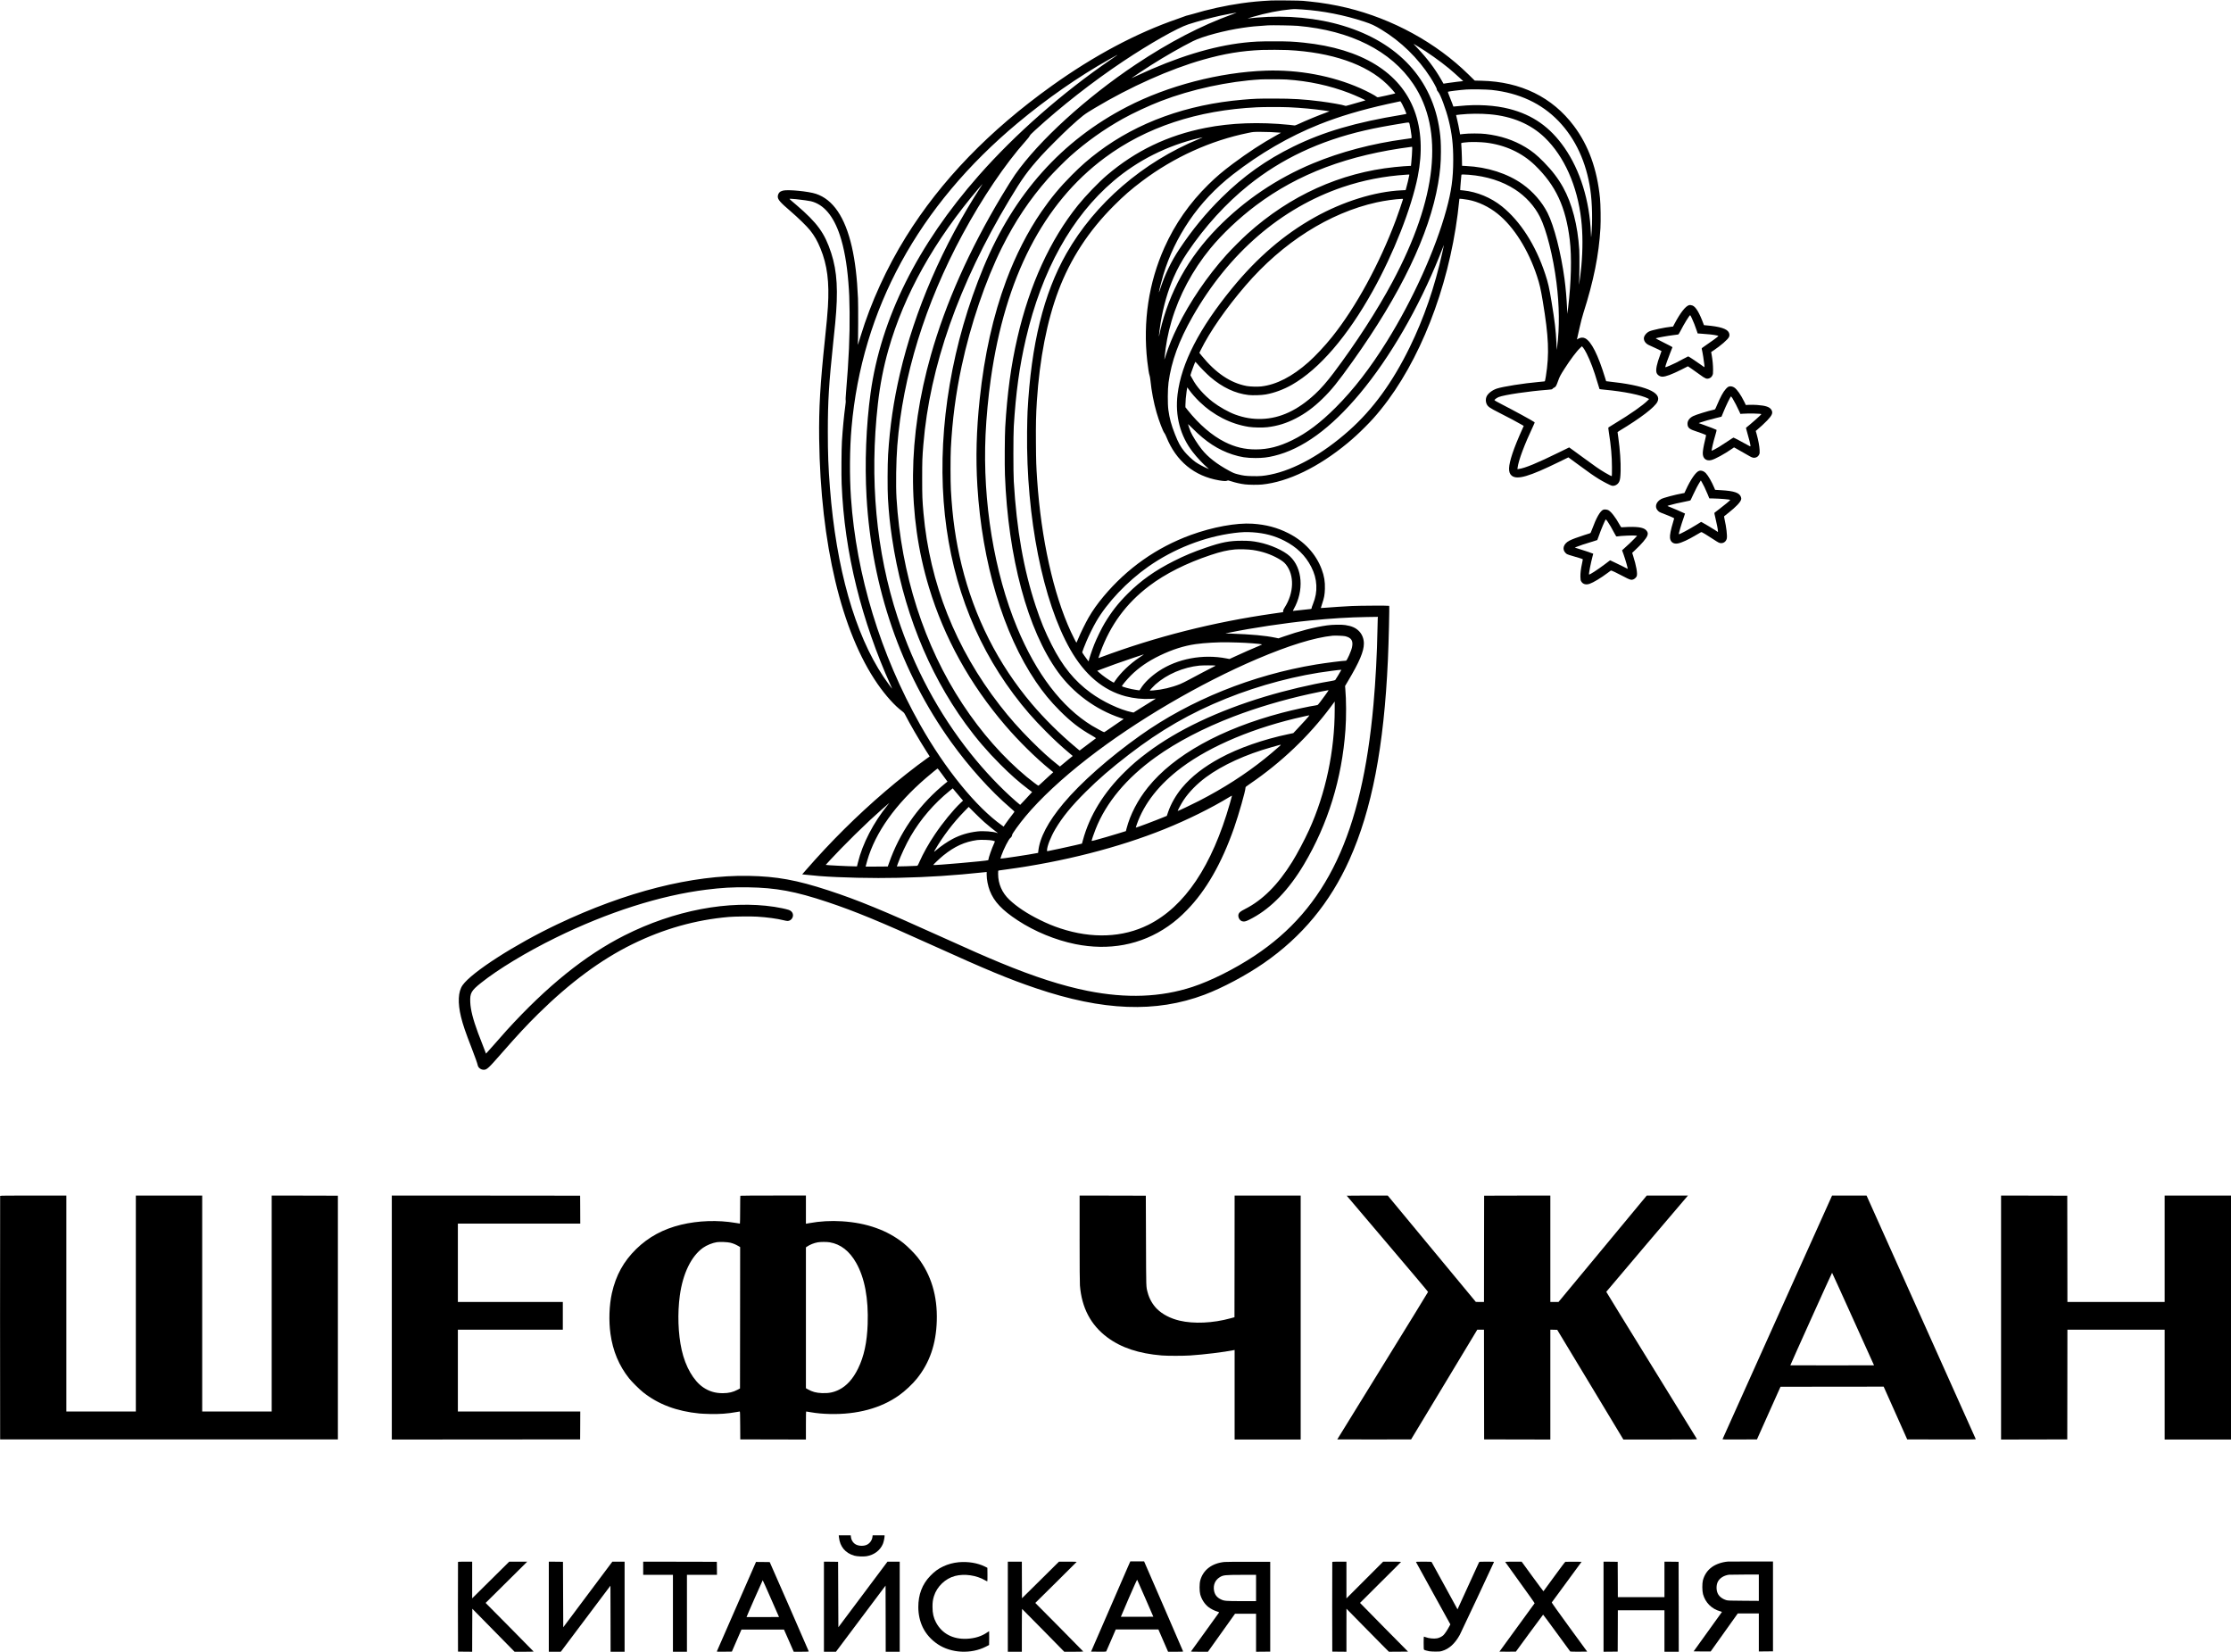 <?xml version="1.0" encoding="UTF-8" standalone="no"?> <svg xmlns="http://www.w3.org/2000/svg" width="7801pt" height="5775pt" viewBox="0 0 7801 5775" preserveAspectRatio="xMidYMid meet"> <g transform="translate(0,5775) scale(0.1,-0.1)" fill="#000000" stroke="none"> <path d="M44450 57733 c-415 -22 -703 -49 -1045 -98 -559 -80 -1163 -213 -1703 -376 -89 -27 -172 -49 -183 -49 -11 0 -61 -16 -112 -36 -51 -20 -155 -58 -232 -84 -1431 -491 -2924 -1286 -4395 -2339 -2193 -1569 -3876 -3311 -5102 -5281 -669 -1075 -1227 -2296 -1583 -3465 -74 -243 -108 -346 -100 -300 13 70 17 1348 6 1610 -32 732 -101 1308 -217 1815 -238 1031 -656 1646 -1255 1844 -261 86 -977 156 -1149 112 -36 -9 -81 -28 -101 -41 -46 -30 -83 -103 -83 -165 0 -109 79 -200 444 -513 263 -226 574 -529 684 -667 154 -193 255 -370 365 -638 237 -578 313 -1171 260 -2037 -15 -245 -44 -570 -104 -1135 -168 -1591 -215 -2411 -202 -3485 47 -3667 781 -6747 2040 -8565 283 -409 611 -773 863 -957 51 -38 72 -61 96 -108 159 -314 494 -890 744 -1282 l122 -191 -97 -69 c-397 -281 -1000 -757 -1466 -1157 -999 -859 -1887 -1740 -2758 -2738 l-137 -157 32 -5 c42 -7 414 -43 578 -56 703 -55 1887 -82 2745 -61 1109 26 1892 77 3033 197 l62 7 0 -93 c0 -170 43 -389 109 -561 148 -381 428 -679 981 -1041 592 -388 1319 -687 2010 -827 580 -117 1153 -126 1694 -26 553 102 1085 325 1553 652 234 163 427 328 653 560 673 688 1218 1640 1653 2883 160 459 397 1290 397 1394 0 34 5 38 158 142 1096 747 2068 1673 2829 2698 l133 179 0 -275 c0 -1455 -317 -2945 -896 -4216 -160 -351 -418 -838 -592 -1117 -501 -804 -1033 -1336 -1651 -1649 -147 -75 -200 -116 -220 -169 -29 -76 2 -175 72 -231 29 -23 50 -31 96 -34 66 -5 125 18 321 124 662 357 1271 992 1793 1869 841 1413 1329 2996 1452 4706 32 442 30 1047 -5 1437 l-8 97 98 165 c406 681 560 1045 560 1322 0 160 -59 314 -163 424 -113 120 -259 186 -488 220 -135 20 -452 15 -634 -11 -440 -61 -983 -201 -1531 -394 l-171 -60 -114 24 c-344 72 -831 117 -1554 142 l-190 6 140 29 c812 166 1923 333 2820 423 742 74 1369 112 1983 122 l392 6 -5 -44 c-2 -24 -7 -199 -10 -389 -13 -829 -66 -1812 -141 -2645 -405 -4499 -1639 -7104 -4154 -8770 -699 -463 -1527 -878 -2176 -1091 -1109 -363 -2309 -408 -3664 -138 -885 177 -1865 492 -3060 987 -520 215 -1058 451 -2075 912 -2032 920 -2892 1274 -3925 1613 -1110 364 -1809 491 -2800 509 -1964 34 -4282 -553 -6680 -1692 -1482 -704 -2995 -1676 -3315 -2130 -157 -224 -176 -616 -54 -1115 65 -266 157 -534 369 -1080 127 -329 198 -528 215 -607 17 -83 108 -153 203 -155 115 -3 163 42 653 602 538 615 861 962 1265 1360 1111 1092 2187 1888 3279 2425 1098 540 2218 856 3385 956 204 17 773 23 985 10 352 -22 701 -69 926 -126 54 -14 115 -25 136 -25 124 1 220 132 184 252 -20 65 -73 115 -150 138 -104 33 -311 76 -491 104 -1594 243 -3509 -122 -5245 -999 -1368 -691 -2713 -1775 -4120 -3320 -65 -71 -253 -284 -418 -473 -165 -188 -301 -341 -303 -340 -4 5 -216 553 -279 723 -178 482 -262 814 -272 1080 -13 315 33 396 377 671 605 482 1584 1074 2614 1580 1815 891 3649 1476 5256 1678 540 68 940 91 1464 83 985 -15 1651 -138 2790 -518 949 -317 1832 -681 3671 -1514 1896 -859 2661 -1176 3605 -1496 2345 -795 4196 -866 5895 -227 630 237 1456 677 2070 1101 1337 923 2326 2118 3001 3623 786 1755 1206 3940 1344 6984 28 625 58 1875 45 1888 -12 12 -1047 7 -1305 -6 -297 -15 -639 -37 -894 -58 -104 -8 -190 -13 -192 -12 -1 2 20 68 46 148 72 212 90 313 97 520 8 256 -24 448 -113 687 -200 537 -614 984 -1169 1263 -389 196 -779 299 -1250 330 -559 37 -1395 -116 -2160 -395 -1193 -436 -2224 -1163 -3046 -2146 -216 -258 -383 -494 -524 -739 -104 -180 -286 -550 -360 -732 -33 -81 -62 -148 -65 -148 -8 0 -122 222 -195 380 -612 1325 -1040 3254 -1180 5320 -32 479 -37 626 -42 1268 -5 669 2 997 32 1472 96 1484 355 2809 755 3870 419 1109 1058 2089 1935 2965 353 354 603 572 990 863 1112 836 2392 1417 3715 1686 174 36 179 36 425 36 230 0 499 -11 653 -26 l63 -6 -153 -85 c-513 -284 -1000 -603 -1528 -997 -364 -272 -575 -451 -859 -730 -657 -647 -1168 -1378 -1536 -2202 -549 -1225 -755 -2588 -599 -3974 25 -228 63 -460 79 -493 8 -17 22 -96 31 -176 40 -388 115 -778 214 -1121 85 -295 229 -672 274 -719 14 -15 45 -75 69 -136 341 -849 975 -1372 1845 -1520 163 -28 245 -31 285 -10 25 13 36 11 147 -25 154 -50 312 -85 470 -105 144 -17 449 -20 601 -5 909 92 1974 608 2989 1449 213 177 384 333 605 555 233 233 369 384 563 625 1347 1666 2345 4205 2681 6821 24 188 61 512 61 538 0 10 177 -10 308 -34 348 -64 723 -242 1032 -491 564 -453 1071 -1259 1374 -2182 89 -270 130 -447 200 -867 209 -1251 234 -1850 109 -2632 -25 -154 -30 -173 -48 -177 -11 -2 -103 -11 -205 -20 -528 -47 -1249 -161 -1460 -231 -161 -54 -303 -163 -358 -273 -36 -75 -38 -180 -3 -259 45 -101 104 -142 458 -321 296 -149 617 -320 775 -412 l67 -40 -25 -57 c-183 -406 -291 -673 -369 -907 -149 -449 -157 -667 -28 -774 190 -157 610 -35 1671 485 l313 153 302 -222 c431 -318 554 -404 762 -534 139 -87 400 -222 452 -234 101 -24 218 41 263 146 30 70 40 147 47 360 9 310 -22 757 -82 1185 -14 96 -25 178 -25 182 0 3 28 23 63 44 746 449 1237 825 1332 1018 162 331 -427 573 -1732 711 l-62 7 -36 116 c-246 804 -480 1270 -696 1383 -69 36 -157 33 -232 -8 l-59 -32 7 26 c3 14 40 177 81 362 48 215 98 408 139 536 358 1119 543 2040 596 2968 15 264 7 823 -15 1047 -101 1016 -400 1844 -914 2529 -754 1005 -1857 1545 -3222 1578 l-245 6 -215 211 c-1130 1111 -2653 1946 -4261 2335 -399 97 -883 179 -1269 216 -91 8 -208 20 -260 26 -86 11 -967 20 -1110 12z m1085 -314 c725 -49 1463 -194 2167 -425 251 -83 364 -135 602 -280 683 -413 1282 -998 1713 -1672 109 -171 223 -380 223 -410 0 -29 15 -59 46 -92 78 -85 274 -611 368 -991 117 -470 161 -856 160 -1394 -1 -643 -62 -1087 -241 -1740 -381 -1394 -1172 -3144 -2076 -4595 -586 -941 -1161 -1684 -1787 -2311 -540 -541 -1017 -900 -1525 -1149 -454 -223 -844 -322 -1270 -323 -392 -1 -731 80 -1091 261 -443 223 -893 609 -1294 1112 l-80 101 0 78 c0 116 17 317 41 476 11 77 22 141 23 142 1 1 30 -38 65 -88 90 -127 229 -285 362 -414 492 -475 1095 -782 1729 -880 163 -25 477 -31 644 -11 354 41 662 136 991 305 335 172 620 381 934 686 319 310 533 575 1058 1310 1679 2352 2681 4437 2988 6216 72 422 99 721 99 1119 0 304 -10 479 -45 730 -247 1783 -1437 3080 -3364 3666 -917 279 -1978 380 -3031 289 -95 -9 -205 -19 -245 -24 -41 -6 -75 -8 -76 -7 -2 2 77 26 174 54 470 137 935 229 1328 265 146 13 163 13 410 -4z m-2455 -173 c-1077 -388 -2200 -972 -3365 -1749 -1741 -1162 -3391 -2668 -4221 -3852 -88 -125 -275 -423 -471 -750 -1131 -1888 -1956 -3742 -2473 -5560 -811 -2854 -834 -5592 -66 -8126 532 -1757 1431 -3382 2668 -4824 469 -547 1054 -1124 1560 -1538 l117 -96 -147 -133 c-81 -73 -195 -179 -254 -235 -60 -57 -113 -103 -120 -103 -15 0 -247 175 -403 304 -825 684 -1586 1547 -2248 2551 -1342 2036 -2148 4548 -2309 7195 -27 447 -14 1299 27 1835 189 2428 973 4965 2282 7390 686 1270 1493 2464 2203 3260 79 87 139 164 146 185 8 26 56 76 180 190 913 837 2016 1700 3089 2417 930 620 1890 1165 2275 1291 318 104 798 233 1140 308 160 34 519 102 545 103 11 0 -59 -28 -155 -63z m2297 -400 c1850 -162 3263 -873 4043 -2036 1083 -1615 830 -4000 -733 -6920 -532 -993 -1269 -2133 -2057 -3180 -230 -305 -442 -548 -646 -737 -608 -565 -1218 -850 -1864 -870 -325 -10 -611 37 -929 153 -231 84 -566 273 -782 440 -312 241 -579 544 -717 813 -24 47 -50 93 -58 102 -12 13 -9 31 25 130 51 151 132 359 140 359 4 0 34 -33 67 -72 90 -111 326 -349 449 -456 426 -367 878 -580 1344 -633 149 -17 455 -7 601 20 303 54 622 172 915 339 953 543 1942 1691 2827 3282 729 1309 1351 2894 1573 4002 169 847 129 1640 -116 2296 -500 1344 -1846 2171 -3874 2381 -371 39 -539 46 -1045 46 -509 0 -699 -9 -1035 -46 -1116 -123 -2374 -511 -3746 -1154 -112 -52 -199 -91 -194 -86 19 18 501 338 680 451 492 312 1058 636 1464 839 338 170 1116 378 1756 470 295 43 433 56 875 85 134 9 876 -4 1037 -18z m4197 -716 c326 -195 787 -521 1081 -764 111 -92 271 -234 439 -388 l69 -64 -204 -22 c-112 -13 -267 -34 -344 -46 -77 -13 -140 -23 -141 -22 0 0 -38 66 -83 146 -224 391 -482 732 -834 1104 -78 83 -137 147 -132 145 6 -3 72 -43 149 -89z m-4544 -130 c1531 -78 2744 -495 3467 -1193 121 -117 298 -316 288 -325 -2 -2 -142 -35 -312 -73 -299 -66 -308 -68 -328 -50 -54 49 -341 200 -580 306 -983 435 -2159 654 -3300 615 -1621 -56 -3432 -527 -4854 -1262 -2284 -1179 -3955 -3047 -5019 -5608 -1096 -2639 -1593 -5553 -1396 -8190 190 -2550 1018 -4833 2446 -6742 369 -493 683 -855 1147 -1319 302 -301 496 -481 768 -711 l153 -129 -138 -111 c-75 -62 -176 -144 -223 -185 l-87 -73 -78 62 c-288 226 -553 466 -925 837 -427 428 -746 788 -1096 1238 -1550 1994 -2452 4266 -2672 6723 -41 464 -46 583 -46 1215 0 612 4 728 41 1175 223 2729 1236 5612 3009 8565 453 755 628 997 1114 1540 169 189 773 792 991 991 470 426 495 446 885 679 1236 740 2633 1363 3786 1689 746 211 1335 308 2049 339 173 8 737 6 910 -3z m-5965 -178 c-6 -5 -104 -73 -220 -152 -1701 -1164 -3337 -2600 -4620 -4055 -2142 -2429 -3426 -5010 -3784 -7605 -157 -1137 -208 -2464 -141 -3635 183 -3174 1200 -6122 2957 -8568 624 -869 1378 -1708 2070 -2301 150 -128 152 -130 135 -152 -163 -212 -241 -317 -299 -401 l-70 -103 -59 42 c-901 639 -1988 1976 -2856 3513 -1391 2463 -2239 5244 -2423 7945 -52 774 -45 1706 20 2450 362 4133 2335 7750 5810 10650 1020 851 2133 1626 3195 2222 261 147 312 173 285 150z m5920 -852 c771 -51 1508 -210 2185 -470 238 -92 585 -249 573 -260 -5 -4 -104 -33 -221 -64 -117 -32 -269 -75 -338 -96 -115 -35 -129 -37 -158 -25 -68 29 -500 105 -846 150 -586 75 -972 99 -1640 99 -536 1 -687 -5 -1090 -40 -1952 -168 -3666 -788 -5041 -1821 -350 -263 -601 -483 -934 -817 -413 -415 -726 -792 -1063 -1281 -474 -689 -900 -1523 -1227 -2400 -459 -1234 -765 -2600 -929 -4155 -115 -1085 -141 -2048 -81 -3030 164 -2684 903 -5156 2043 -6840 265 -391 511 -690 836 -1016 392 -392 694 -626 1119 -867 87 -50 154 -93 150 -97 -4 -4 -135 -103 -291 -219 l-282 -212 -143 119 c-549 460 -1094 999 -1528 1512 -1181 1395 -2008 3031 -2455 4855 -206 844 -323 1660 -375 2635 -16 291 -16 1137 -1 1445 51 992 171 1906 378 2875 311 1453 833 2990 1410 4150 454 910 969 1680 1622 2420 163 185 585 609 767 771 562 500 1168 932 1830 1303 351 197 926 465 1340 624 1061 409 2360 690 3485 755 137 8 770 6 905 -3z m7175 -365 c959 -105 1742 -470 2337 -1089 592 -615 974 -1443 1112 -2406 67 -466 80 -1112 32 -1615 -5 -59 -8 -42 -14 110 -43 1122 -375 2194 -923 2980 -503 722 -1107 1147 -1929 1358 -498 128 -1117 165 -1735 101 -85 -8 -170 -16 -188 -17 l-34 -2 -37 105 c-21 58 -65 172 -100 254 -34 82 -58 152 -54 157 14 13 418 63 638 79 181 13 725 4 895 -15z m-3128 -503 c51 -97 126 -265 142 -318 6 -20 -1 -22 -161 -48 -1614 -265 -2733 -593 -3788 -1110 -949 -465 -1738 -1026 -2504 -1781 -557 -549 -1031 -1126 -1482 -1803 -290 -435 -509 -893 -680 -1420 -19 -57 -35 -99 -37 -93 -5 16 95 414 153 606 206 680 497 1289 906 1895 403 597 928 1153 1529 1620 952 740 1974 1332 3015 1748 706 282 1471 510 2400 716 378 83 426 93 440 95 6 1 35 -47 67 -107z m-3962 -102 c430 -20 863 -60 1241 -115 94 -14 174 -25 177 -26 4 0 -24 -12 -63 -25 -326 -119 -759 -297 -1029 -424 -76 -35 -118 -49 -135 -46 -14 3 -93 12 -176 21 -1048 106 -2043 70 -2932 -106 -1325 -261 -2446 -800 -3452 -1658 -290 -247 -740 -716 -1007 -1046 -972 -1206 -1693 -2781 -2119 -4630 -224 -970 -357 -1951 -426 -3130 -17 -293 -23 -1322 -10 -1665 109 -2885 792 -5428 1852 -6892 534 -739 1321 -1318 2186 -1608 l114 -38 -203 -138 c-112 -76 -263 -180 -336 -231 -73 -51 -138 -93 -144 -93 -20 0 -290 145 -428 229 -1055 648 -1942 1809 -2615 3426 -803 1931 -1210 4413 -1104 6745 27 599 96 1337 185 1960 503 3543 1839 6133 3984 7724 1438 1068 3237 1664 5325 1765 239 12 871 12 1115 1z m7025 -246 c785 -69 1433 -345 1922 -817 680 -658 1136 -1683 1272 -2862 56 -483 58 -1050 5 -1630 -16 -177 -58 -524 -74 -610 -9 -49 -9 -49 -5 15 13 183 17 989 6 1165 -53 856 -251 1620 -566 2186 -178 318 -379 581 -675 883 -243 247 -406 380 -639 520 -417 250 -863 398 -1393 462 -186 23 -589 23 -768 1 -68 -9 -125 -15 -126 -14 -1 1 -13 72 -28 157 -15 86 -46 236 -70 335 -25 99 -43 181 -42 183 2 1 69 9 150 18 326 34 702 37 1031 8z m-2808 -339 c19 -73 61 -328 69 -417 7 -75 6 -77 -17 -82 -13 -3 -112 -17 -219 -31 -1140 -154 -2240 -444 -3210 -847 -1266 -527 -2399 -1292 -3346 -2261 -1016 -1040 -1681 -2238 -1999 -3602 -19 -82 -35 -159 -35 -169 0 -11 -2 -17 -5 -14 -8 7 29 306 61 493 97 573 248 1098 454 1570 131 301 285 579 478 866 610 907 1348 1718 2142 2355 1147 921 2480 1549 4060 1913 383 88 723 152 1415 265 133 21 136 20 152 -39z m-7352 -519 c-1975 -812 -3646 -2253 -4646 -4008 -796 -1397 -1235 -3181 -1359 -5518 -6 -107 -13 -431 -17 -720 -34 -2985 550 -5926 1512 -7611 503 -881 1151 -1428 1937 -1634 284 -74 598 -106 883 -89 94 6 171 10 172 9 2 -1 -70 -46 -160 -100 -89 -54 -265 -164 -391 -243 l-230 -145 -59 12 c-417 86 -1012 366 -1438 678 -571 416 -983 923 -1368 1683 -231 455 -382 824 -559 1360 -421 1274 -664 2661 -764 4350 -18 295 -18 1629 0 1920 71 1172 199 2104 423 3065 557 2391 1601 4271 3065 5517 846 720 1869 1235 2979 1498 66 16 127 29 135 29 8 0 -43 -24 -115 -53z m10010 -131 c672 -78 1269 -351 1724 -790 729 -704 1081 -1458 1220 -2615 72 -598 51 -1470 -57 -2360 l-27 -225 -7 140 c-21 423 -49 753 -93 1085 -123 913 -364 1853 -593 2307 -194 383 -507 743 -872 1003 -525 374 -1231 601 -1981 636 l-136 7 -6 281 c-4 155 -11 332 -17 395 -8 86 -8 116 1 122 14 8 98 18 249 30 141 10 435 2 595 -16z m-2565 -207 c-1 -90 -17 -353 -32 -490 l-12 -118 -32 0 c-66 0 -345 -21 -533 -41 -1904 -196 -3664 -993 -5151 -2333 -195 -175 -563 -544 -740 -741 -671 -748 -1272 -1632 -1704 -2505 -179 -361 -311 -684 -421 -1033 -34 -108 -44 -130 -40 -92 52 516 120 875 250 1320 263 896 736 1782 1350 2530 423 516 1004 1065 1600 1513 1475 1108 3225 1766 5458 2051 4 1 7 -27 7 -61z m-100 -919 c0 -28 -94 -421 -121 -505 l-10 -31 -142 -7 c-933 -44 -2044 -389 -3037 -944 -1064 -594 -2007 -1403 -2884 -2475 -1153 -1408 -1778 -2622 -1911 -3715 -91 -754 93 -1453 532 -2017 150 -193 356 -413 513 -548 l55 -47 -65 26 c-116 46 -313 153 -410 222 -109 77 -295 253 -383 362 -143 177 -214 307 -332 605 -131 331 -192 557 -232 855 -28 211 -25 725 6 955 99 742 363 1465 841 2305 1265 2220 3091 3796 5245 4527 716 242 1451 386 2230 436 28 2 62 4 78 5 15 1 27 -3 27 -9z m2087 0 c617 -50 1167 -226 1608 -513 372 -241 682 -582 870 -957 230 -456 464 -1386 579 -2299 102 -806 110 -1570 23 -2255 l-13 -100 -12 255 c-21 432 -59 754 -173 1445 -79 479 -119 654 -219 955 -335 1014 -869 1846 -1515 2365 -378 304 -867 507 -1339 556 l-119 12 7 126 c4 69 14 187 22 261 7 74 14 141 14 148 0 15 91 16 267 1z m-17064 -406 c-1340 -2068 -2320 -4333 -2837 -6553 -221 -951 -351 -1839 -413 -2825 -21 -335 -24 -1227 -5 -1535 31 -514 71 -901 143 -1380 363 -2446 1245 -4673 2572 -6499 372 -511 759 -964 1212 -1416 360 -361 648 -615 977 -864 l137 -103 -71 -77 c-39 -42 -132 -142 -206 -223 -75 -82 -138 -148 -141 -148 -4 0 -73 59 -156 131 -529 462 -1091 1054 -1580 1669 -1118 1403 -1976 3006 -2550 4760 -752 2301 -986 4827 -689 7460 75 667 195 1283 369 1895 549 1931 1600 3808 3158 5643 71 83 131 152 133 152 2 0 -21 -39 -53 -87z m-6458 -448 c208 -22 442 -55 510 -71 447 -110 787 -510 1013 -1191 144 -432 245 -992 296 -1643 30 -376 37 -549 43 -1045 9 -827 -27 -1649 -122 -2773 -16 -192 -21 -292 -14 -308 6 -18 2 -80 -16 -207 -46 -346 -88 -780 -116 -1227 -17 -271 -23 -1172 -10 -1490 50 -1216 219 -2389 518 -3600 280 -1138 708 -2367 1191 -3427 34 -73 59 -133 57 -133 -8 0 -211 278 -302 415 -1005 1506 -1654 3793 -1873 6600 -57 739 -74 1195 -74 1975 0 1071 36 1664 189 3120 30 283 61 585 69 670 109 1122 70 1807 -140 2453 -228 700 -484 1052 -1218 1680 -284 242 -262 217 -196 217 30 0 118 -7 195 -15z m21209 -12 c-14 -58 -176 -527 -247 -718 -578 -1543 -1396 -3042 -2230 -4085 -247 -309 -581 -666 -822 -880 -572 -507 -1123 -790 -1655 -851 -128 -14 -391 -7 -508 15 -562 104 -1087 457 -1573 1058 l-82 101 47 96 c323 652 887 1465 1567 2256 1295 1507 2926 2542 4584 2909 285 63 636 112 888 124 36 2 37 1 31 -25z m1376 -1863 c-266 -1200 -640 -2285 -1136 -3298 -602 -1231 -1287 -2172 -2123 -2915 -923 -821 -1908 -1373 -2751 -1541 -232 -47 -373 -59 -625 -53 -239 5 -316 15 -508 63 -126 32 -156 44 -302 122 -431 232 -746 477 -964 751 -148 186 -333 479 -391 620 -30 75 -90 248 -90 263 0 4 73 -65 163 -155 460 -463 892 -744 1392 -907 285 -92 492 -124 810 -124 256 1 412 19 645 75 987 237 1981 960 2999 2178 1055 1264 2058 2995 2786 4811 67 168 128 322 135 343 28 86 16 17 -40 -233z m5049 -3520 c129 -254 259 -602 381 -1020 35 -118 66 -218 69 -223 4 -4 81 -14 172 -22 685 -63 1287 -185 1532 -311 l29 -16 -48 -50 c-161 -165 -617 -485 -1145 -802 -118 -71 -220 -134 -226 -140 -10 -9 -7 -45 12 -167 76 -477 109 -846 109 -1231 1 -163 -2 -299 -5 -303 -9 -8 -100 38 -242 122 -194 115 -352 224 -742 512 -115 86 -277 203 -359 262 l-148 106 -352 -172 c-766 -376 -1193 -553 -1408 -581 l-50 -7 7 54 c34 261 241 811 548 1461 41 86 53 119 44 126 -56 45 -735 416 -1142 624 -160 82 -260 139 -260 148 0 21 90 85 154 110 202 77 1036 201 1699 251 150 12 163 14 177 35 8 13 34 32 58 42 56 25 73 54 137 232 54 152 77 196 223 425 204 320 428 618 548 729 l63 59 43 -49 c24 -27 78 -117 122 -204z m-11674 -6251 c416 -28 764 -121 1105 -295 430 -219 737 -518 939 -914 111 -217 167 -421 178 -645 10 -229 -24 -421 -117 -653 -28 -67 -50 -134 -50 -147 0 -20 -6 -25 -42 -29 -51 -7 -600 -66 -610 -66 -4 0 8 28 28 63 366 645 310 1433 -133 1847 -212 198 -675 407 -1088 489 -217 44 -341 55 -595 55 -431 0 -706 -53 -1250 -240 -434 -148 -755 -282 -1125 -469 -664 -335 -1150 -679 -1615 -1144 -339 -339 -565 -629 -809 -1036 -101 -168 -277 -528 -359 -735 -80 -201 -192 -538 -192 -577 0 -24 -3 -22 -39 23 -63 79 -191 265 -191 278 0 17 81 226 152 393 82 193 235 504 333 673 384 668 1085 1408 1825 1928 891 625 1960 1044 3004 1177 258 33 433 39 651 24z m5 -619 c327 -49 621 -148 890 -301 133 -76 207 -133 265 -207 300 -377 281 -992 -46 -1503 -36 -56 -50 -87 -52 -119 l-2 -43 -333 -48 c-2104 -301 -4109 -808 -6041 -1528 l-83 -31 7 27 c3 16 31 94 60 174 349 960 904 1714 1710 2324 565 428 1297 796 2153 1081 349 116 577 169 837 193 153 15 477 5 635 -19z m3228 -3014 c218 -55 284 -162 237 -385 -28 -136 -178 -471 -210 -471 -103 0 -703 -76 -1040 -131 -2236 -368 -4416 -1247 -6155 -2483 -1083 -769 -2083 -1653 -2685 -2373 -539 -645 -832 -1202 -880 -1675 l-6 -57 -52 -10 c-240 -49 -1260 -203 -1265 -191 -1 4 14 53 33 109 80 229 261 582 314 614 30 18 61 71 61 106 0 41 250 387 470 651 517 620 1282 1333 2178 2028 1688 1312 3915 2618 5922 3474 1103 470 2000 747 2635 812 89 9 381 -3 443 -18z m-3748 -221 c286 -7 805 -47 837 -64 7 -4 -52 -33 -130 -65 -217 -90 -507 -217 -769 -338 l-238 -109 -104 20 c-825 160 -1716 -7 -2369 -443 -278 -186 -510 -410 -629 -608 -35 -60 -43 -67 -66 -63 -15 3 -63 10 -107 16 -168 22 -485 107 -485 129 0 27 174 235 309 370 281 280 602 501 1016 701 437 210 840 339 1250 398 301 44 824 73 1155 64 69 -1 217 -5 330 -8z m-3305 -424 c-6 -4 -71 -49 -145 -99 -336 -225 -654 -531 -844 -809 l-49 -72 -41 21 c-121 62 -359 230 -481 341 l-59 54 134 52 c259 101 718 264 1100 392 212 70 387 128 390 129 2 0 0 -4 -5 -9z m2503 -380 c21 -5 17 -9 -35 -34 -116 -57 -643 -333 -858 -450 -121 -66 -268 -139 -326 -162 -299 -121 -632 -199 -944 -224 -66 -5 -121 -8 -122 -7 -7 6 132 157 194 213 405 359 974 603 1543 662 100 10 514 12 548 2z m4396 -183 c-29 -55 -184 -312 -197 -325 -7 -7 -82 -24 -167 -38 -686 -114 -1546 -318 -2285 -540 -1667 -503 -3064 -1167 -4118 -1958 -326 -245 -519 -410 -791 -677 -736 -722 -1226 -1521 -1460 -2380 l-34 -125 -243 -57 c-211 -50 -831 -184 -941 -203 -38 -7 -38 -7 -38 26 0 138 130 470 291 742 246 416 561 803 1063 1302 445 443 881 820 1508 1303 1110 855 2151 1455 3400 1958 1175 473 2496 821 3683 968 110 14 214 27 230 29 17 2 49 5 73 6 l43 1 -17 -32z m-456 -725 c-19 -27 -63 -88 -98 -138 -119 -167 -240 -324 -258 -333 -9 -5 -42 -12 -72 -16 -189 -24 -791 -156 -1173 -257 -2132 -562 -3781 -1478 -4686 -2604 -359 -446 -621 -950 -751 -1446 l-22 -87 -262 -81 c-255 -79 -599 -179 -823 -239 -82 -22 -113 -27 -113 -18 0 24 79 257 140 409 367 929 1077 1780 2095 2512 739 531 1670 1017 2725 1422 805 309 1741 587 2650 787 267 59 635 133 668 135 8 1 0 -18 -20 -46z m-648 -839 c0 -14 -227 -267 -441 -492 l-117 -124 -163 -34 c-883 -184 -1752 -488 -2399 -839 -570 -309 -1000 -645 -1327 -1035 -212 -253 -392 -566 -488 -850 l-46 -135 -117 -48 c-300 -124 -961 -372 -968 -364 -2 2 14 52 35 112 256 735 786 1408 1568 1992 1025 765 2573 1411 4268 1782 203 45 195 43 195 35z m-1021 -1057 c-188 -166 -402 -346 -534 -452 -687 -550 -1443 -1035 -2302 -1477 -254 -130 -735 -359 -742 -352 -10 9 128 265 204 379 190 285 466 567 786 803 572 422 1391 796 2289 1047 113 31 225 63 250 70 78 23 90 19 49 -18z m-11831 -980 c73 -100 148 -203 167 -228 l35 -46 -62 -49 c-35 -27 -111 -90 -169 -141 -835 -722 -1447 -1616 -1809 -2643 l-48 -135 -387 -3 -387 -2 7 32 c4 18 27 101 50 183 283 980 986 1967 2057 2888 195 167 392 327 403 327 6 0 70 -82 143 -183z m695 -880 l51 -58 -82 -77 c-264 -250 -632 -700 -908 -1112 -215 -319 -402 -653 -536 -955 -57 -129 -58 -130 -95 -137 -21 -3 -186 -9 -366 -14 l-328 -7 40 111 c97 272 287 678 441 942 353 606 819 1147 1374 1597 l99 80 130 -156 c72 -86 153 -182 180 -214z m9382 -154 c-626 -2190 -1579 -3609 -2850 -4246 -896 -448 -1971 -492 -3076 -127 -258 85 -454 167 -724 300 -442 218 -799 455 -1062 704 -255 241 -393 557 -393 903 0 109 1 113 23 118 12 2 126 18 252 35 1981 265 3940 765 5548 1414 807 326 1627 732 2262 1118 50 30 91 52 93 49 1 -4 -31 -124 -73 -268z m-11963 -55 c-502 -617 -883 -1353 -1044 -2014 l-33 -134 -80 0 c-200 0 -1016 41 -1013 51 5 13 233 255 535 570 253 263 693 695 1008 990 182 170 674 609 683 609 2 0 -23 -33 -56 -72z m3383 -608 c139 -122 343 -287 419 -340 52 -35 55 -47 10 -29 -123 47 -471 73 -674 50 -326 -38 -598 -120 -870 -262 -183 -97 -403 -247 -570 -389 -93 -80 -95 -80 -42 12 270 466 637 949 1020 1339 l153 157 212 -212 c117 -117 270 -263 342 -326z m278 -638 c43 -11 80 -22 83 -25 3 -3 -9 -36 -26 -73 -81 -175 -200 -516 -200 -569 0 -8 -5 -17 -10 -20 -42 -26 -1894 -188 -1919 -168 -9 7 242 244 354 334 395 318 749 479 1181 538 118 16 446 6 537 -17z"></path> <path d="M59058 47080 c-124 -37 -299 -261 -502 -641 l-56 -106 -67 -7 c-226 -23 -660 -115 -760 -161 -104 -47 -193 -160 -193 -244 0 -102 73 -195 195 -245 65 -27 415 -192 422 -199 2 -2 -20 -64 -48 -138 -115 -305 -157 -507 -128 -612 22 -82 115 -147 208 -147 115 0 326 79 654 243 l238 120 127 -86 c70 -47 200 -140 290 -206 191 -141 237 -159 323 -129 54 18 87 48 114 102 23 47 25 60 25 200 0 156 -18 343 -49 518 l-18 100 76 50 c259 173 506 387 546 473 24 51 23 99 -3 157 -58 132 -311 212 -794 253 l-77 7 -17 46 c-143 388 -269 597 -384 640 -42 16 -94 21 -122 12z m100 -457 c56 -119 122 -286 171 -435 l32 -96 97 -6 c272 -17 465 -39 585 -67 41 -10 46 -13 35 -26 -22 -27 -268 -207 -426 -312 -133 -89 -153 -105 -149 -124 31 -129 80 -432 93 -571 5 -66 4 -77 -7 -70 -8 4 -77 53 -154 108 -167 119 -391 266 -405 266 -6 0 -80 -38 -164 -84 -200 -110 -342 -181 -492 -244 -130 -56 -144 -60 -144 -37 0 29 101 314 174 494 42 102 76 189 76 193 0 5 -135 76 -300 158 -195 96 -294 150 -283 154 90 27 422 86 628 111 72 9 140 18 152 20 15 4 37 35 79 117 130 256 317 558 344 558 4 0 30 -48 58 -107z"></path> <path d="M60475 44240 c-47 -10 -68 -25 -129 -90 -92 -100 -185 -271 -316 -580 -57 -134 -57 -135 -96 -143 -221 -48 -634 -176 -734 -227 -125 -64 -195 -159 -194 -265 0 -126 58 -185 244 -246 176 -59 393 -139 403 -148 5 -5 -12 -91 -37 -192 -47 -191 -76 -361 -76 -446 0 -186 121 -282 300 -238 131 32 461 212 723 395 l70 48 76 -41 c66 -36 230 -129 479 -273 82 -47 135 -59 195 -43 58 15 101 50 127 105 21 43 22 55 17 168 -7 131 -44 331 -100 535 l-35 124 32 26 c119 99 277 245 366 338 175 183 209 267 153 368 -60 106 -197 154 -507 176 -83 6 -205 8 -271 5 l-120 -6 -54 112 c-121 247 -259 443 -354 502 -52 32 -114 46 -162 36z m105 -417 c48 -75 188 -343 241 -466 l34 -78 86 6 c202 16 649 5 649 -15 0 -17 -404 -374 -539 -477 -2 -1 3 -26 12 -55 97 -333 151 -552 145 -588 -2 -14 -29 -2 -133 58 -155 89 -447 242 -463 242 -6 0 -100 -60 -209 -134 -109 -73 -243 -160 -298 -193 -97 -58 -238 -133 -251 -133 -18 0 50 298 127 554 28 93 47 172 42 176 -12 11 -249 103 -452 175 l-174 62 55 21 c97 36 364 112 555 157 102 25 187 46 188 47 2 2 31 73 65 158 94 232 248 550 268 550 4 0 27 -30 52 -67z"></path> <path d="M59406 41285 c-111 -40 -288 -295 -455 -658 l-53 -114 -67 -12 c-264 -48 -661 -153 -746 -199 -180 -97 -235 -276 -122 -399 48 -52 61 -60 199 -111 178 -67 378 -154 378 -165 0 -5 -17 -66 -39 -136 -79 -256 -118 -456 -107 -549 17 -146 123 -221 274 -193 134 25 368 133 642 297 80 47 155 91 167 96 18 9 41 -1 150 -67 70 -43 200 -125 287 -183 182 -119 208 -132 271 -132 96 0 174 66 195 164 19 94 -16 399 -76 660 -14 60 -21 112 -17 116 4 4 76 60 158 125 254 201 411 366 435 457 9 31 8 49 -5 89 -50 150 -235 214 -692 240 l-212 13 -27 65 c-86 206 -205 415 -290 510 -72 80 -171 114 -248 86z m195 -570 c32 -66 83 -181 113 -255 l54 -135 114 -2 c277 -6 618 -35 618 -53 0 -14 -208 -187 -375 -312 -88 -67 -166 -126 -173 -133 -11 -10 -5 -45 32 -196 46 -185 86 -397 86 -450 l0 -29 -97 63 c-118 76 -411 252 -458 274 l-33 16 -178 -110 c-259 -159 -586 -334 -600 -320 -12 12 82 336 164 565 30 84 53 155 51 157 -12 11 -507 224 -604 260 -16 5 -8 11 39 25 106 33 386 99 571 133 163 31 181 36 193 58 7 13 45 96 86 184 76 166 171 346 233 442 l35 55 35 -58 c20 -33 62 -113 94 -179z"></path> <path d="M56060 39929 c-109 -45 -242 -278 -391 -684 -44 -122 -49 -131 -81 -142 -18 -6 -107 -35 -198 -63 -219 -69 -417 -143 -513 -192 -207 -108 -268 -298 -136 -430 39 -39 60 -51 130 -72 388 -115 465 -138 471 -145 5 -4 -5 -67 -22 -141 -46 -211 -62 -349 -59 -480 4 -109 6 -120 34 -165 56 -91 163 -119 288 -76 135 47 393 202 634 383 54 41 103 77 110 81 14 9 205 -81 453 -213 212 -113 256 -126 334 -96 47 18 100 70 117 114 33 85 -18 371 -125 705 l-34 108 86 81 c244 228 405 417 443 518 25 65 21 107 -16 162 -75 114 -260 155 -640 145 -121 -4 -229 -9 -240 -12 -18 -5 -29 9 -80 101 -132 244 -297 454 -391 499 -45 22 -138 29 -174 14z m153 -416 c64 -92 139 -220 231 -395 64 -121 69 -127 94 -123 132 23 600 43 666 28 l39 -9 -89 -93 c-81 -86 -246 -242 -383 -363 l-53 -48 50 -137 c71 -198 162 -520 144 -511 -4 2 -81 41 -172 87 -91 46 -227 112 -303 147 l-139 64 -181 -137 c-260 -196 -538 -376 -554 -359 -15 15 61 404 122 631 14 50 25 93 25 96 0 6 -424 148 -570 190 l-75 23 51 22 c86 38 341 123 539 180 105 30 193 58 196 62 3 4 23 57 44 117 89 258 236 605 256 605 4 0 32 -35 62 -77z"></path> <path d="M5 15938 c-3 -7 -4 -1925 -3 -4263 l3 -4250 5905 0 5905 0 0 4260 0 4260 -1157 3 -1158 2 0 -3775 0 -3775 -1215 0 -1215 0 0 3775 0 3775 -1160 0 -1160 0 0 -3775 0 -3775 -1215 0 -1215 0 0 3775 0 3775 -1155 0 c-915 0 -1157 -3 -1160 -12z"></path> <path d="M13700 11685 l0 -4265 3293 2 3292 3 3 488 2 487 -2140 0 -2140 0 0 1430 0 1430 1835 0 1835 0 0 485 0 485 -1835 0 -1835 0 0 1370 0 1370 2140 0 2140 0 -2 488 -3 487 -3292 3 -3293 2 0 -4265z"></path> <path d="M25887 15943 c-4 -3 -7 -224 -7 -490 0 -265 -4 -483 -8 -483 -5 0 -73 11 -153 24 -620 105 -1300 82 -1906 -64 -624 -151 -1135 -428 -1567 -849 -442 -433 -711 -920 -851 -1546 -93 -418 -113 -968 -49 -1420 83 -597 298 -1112 650 -1555 94 -119 368 -391 494 -490 529 -420 1175 -663 1970 -740 58 -6 222 -13 365 -17 344 -8 623 13 923 67 59 11 113 20 119 20 10 0 13 -107 15 -487 l3 -488 1148 -3 1147 -2 0 490 c0 331 3 490 10 490 6 0 75 -11 154 -25 222 -38 410 -55 671 -62 953 -23 1785 200 2420 651 211 149 475 397 630 591 444 555 667 1205 691 2015 27 867 -198 1614 -668 2218 -106 136 -352 383 -493 496 -577 459 -1282 710 -2150 766 -392 25 -778 3 -1142 -64 l-123 -22 0 493 0 493 -1143 0 c-629 0 -1147 -3 -1150 -7z m-350 -1642 c100 -25 185 -60 276 -113 l67 -39 -2 -2471 -3 -2472 -80 -43 c-161 -86 -314 -122 -521 -123 -265 0 -474 62 -683 202 -339 230 -623 721 -755 1309 -126 561 -150 1280 -65 1904 105 769 399 1375 810 1668 130 92 326 172 485 197 102 16 377 5 471 -19z m3479 14 c379 -65 687 -305 921 -718 298 -525 433 -1244 402 -2142 -22 -636 -128 -1130 -334 -1550 -177 -363 -400 -611 -669 -744 -190 -94 -357 -127 -596 -118 -203 8 -340 45 -497 135 l-63 36 0 2463 0 2462 43 29 c95 65 241 124 366 146 104 19 318 19 427 1z"></path> <path d="M37750 14447 c0 -974 4 -1550 11 -1638 62 -782 380 -1387 955 -1815 489 -365 1102 -568 1909 -635 187 -16 751 -16 990 0 477 31 1196 119 1528 187 l27 6 0 -1566 0 -1566 1155 0 1155 0 0 4265 0 4265 -1155 0 -1155 0 -2 -2127 -3 -2127 -140 -38 c-612 -169 -1279 -199 -1780 -81 -318 75 -600 221 -791 411 -151 151 -269 358 -324 571 -57 217 -53 105 -59 1811 l-6 1575 -1157 3 -1158 2 0 -1503z"></path> <path d="M47090 15945 c0 -3 640 -758 1423 -1677 782 -919 1422 -1678 1421 -1687 0 -9 -715 -1171 -1587 -2583 -873 -1413 -1587 -2570 -1587 -2573 0 -3 581 -4 1291 -3 l1291 3 1157 1917 1156 1918 117 0 118 0 2 -1917 3 -1918 1158 -3 1157 -2 0 1920 0 1921 121 -3 120 -3 1157 -1917 1156 -1918 1289 0 c1205 0 1289 1 1283 17 -4 9 -719 1169 -1589 2577 -870 1409 -1582 2566 -1581 2571 1 8 2733 3227 2837 3343 l20 22 -721 0 -721 0 -1542 -1860 -1543 -1860 -143 0 -143 0 0 1860 0 1860 -1157 -2 -1158 -3 -3 -1857 -2 -1858 -143 0 -142 1 -1540 1859 -1540 1859 -717 1 c-395 0 -718 -2 -718 -5z"></path> <path d="M64051 15928 c-5 -13 -865 -1924 -1911 -4248 -1046 -2324 -1905 -4233 -1907 -4243 -5 -16 26 -17 598 -15 l604 3 411 920 412 920 1804 2 1803 2 412 -922 411 -922 1202 -3 c961 -2 1201 0 1197 10 -3 7 -863 1927 -1913 4266 l-1907 4252 -604 0 -603 0 -9 -22z m746 -4295 l731 -1618 -1461 -3 c-803 -1 -1462 0 -1465 3 -6 5 1451 3235 1459 3235 3 0 335 -728 736 -1617z"></path> <path d="M69970 11685 l0 -4265 1158 2 1157 3 3 1918 2 1917 1700 0 1700 0 0 -1920 0 -1920 1160 0 1160 0 0 4265 0 4265 -1160 0 -1160 0 0 -1860 0 -1860 -1700 0 -1700 0 -2 1858 -3 1857 -1157 3 -1158 2 0 -4265z"></path> <path d="M29335 4003 c35 -329 222 -553 535 -643 96 -28 316 -38 428 -20 263 42 478 203 573 429 27 65 59 212 59 272 l0 29 -209 0 -208 0 -7 -56 c-13 -111 -88 -219 -188 -270 -107 -54 -274 -53 -386 3 -96 48 -165 151 -178 266 l-7 57 -209 0 -210 0 7 -67z"></path> <path d="M39436 2963 c-47 -109 -356 -819 -685 -1578 l-600 -1380 261 -3 c199 -2 263 1 269 10 4 7 81 182 170 390 l163 378 745 0 746 0 169 -390 170 -390 264 0 c228 0 263 2 260 15 -2 8 -309 719 -683 1580 l-680 1565 -241 0 -241 0 -87 -197z m614 -1098 l278 -640 -565 -3 c-312 -1 -568 -1 -570 1 -2 2 124 297 279 655 178 410 286 647 291 639 5 -7 134 -300 287 -652z"></path> <path d="M60420 3153 c-203 -16 -413 -87 -555 -188 -161 -115 -269 -273 -321 -470 -28 -107 -26 -371 4 -480 82 -297 302 -518 600 -600 34 -10 62 -20 62 -24 0 -3 -223 -313 -495 -689 -272 -376 -495 -686 -495 -688 0 -2 134 -4 298 -4 l298 0 474 665 474 665 368 0 368 0 0 -665 0 -665 248 2 247 3 0 1570 0 1570 -765 1 c-421 0 -785 -1 -810 -3z m1080 -914 l0 -460 -537 4 c-477 3 -545 5 -598 21 -138 41 -249 125 -299 229 -58 118 -59 295 -1 412 63 129 212 223 390 248 17 2 258 5 538 6 l507 1 0 -461z"></path> <path d="M16015 3138 c-3 -7 -4 -715 -3 -1573 l3 -1560 247 -3 248 -2 2 752 3 752 739 -752 739 -752 334 0 c183 0 333 3 333 6 0 4 -378 388 -840 854 l-840 847 728 721 727 721 -315 0 -315 0 -647 -640 -648 -641 0 641 0 641 -245 0 c-187 0 -247 -3 -250 -12z"></path> <path d="M19190 1575 l0 -1575 210 0 209 0 868 1155 868 1155 3 -1155 2 -1155 245 0 245 0 0 1575 0 1575 -214 0 -214 0 -859 -1147 -858 -1147 -5 1144 -5 1145 -247 3 -248 2 0 -1575z"></path> <path d="M22490 2920 l0 -230 520 0 520 0 0 -1345 0 -1345 245 0 245 0 0 1345 0 1345 525 0 525 0 -2 228 -3 227 -1287 3 -1288 2 0 -230z"></path> <path d="M28810 1575 l0 -1575 210 0 210 0 867 1157 868 1156 3 -1156 2 -1157 245 0 245 0 0 1575 0 1575 -214 0 -214 0 -859 -1147 -858 -1146 -5 1144 -5 1144 -247 3 -248 2 0 -1575z"></path> <path d="M35240 1575 l0 -1575 245 0 245 0 0 751 c0 413 3 749 8 747 4 -1 338 -339 742 -750 l734 -748 334 0 c197 0 332 4 330 9 -1 5 -380 389 -840 854 l-838 844 723 714 c397 393 724 717 725 722 2 4 -137 7 -308 7 l-312 0 -646 -640 -647 -639 -3 639 -2 640 -245 0 -245 0 0 -1575z"></path> <path d="M42816 3139 c-438 -43 -747 -277 -847 -644 -32 -116 -32 -374 -1 -489 48 -175 151 -335 284 -441 79 -63 221 -135 316 -161 43 -12 61 -22 58 -31 -3 -7 -223 -313 -489 -680 -265 -368 -486 -674 -491 -680 -6 -10 55 -13 292 -13 l299 0 474 665 474 665 368 0 367 0 0 -665 0 -665 248 2 247 3 0 1570 0 1570 -755 1 c-415 1 -795 -2 -844 -7z m1104 -909 l0 -460 -502 0 c-569 1 -613 5 -737 66 -136 67 -210 167 -233 317 -28 185 43 351 191 446 128 83 184 89 779 90 l502 1 0 -460z"></path> <path d="M46585 3138 c-3 -7 -4 -715 -3 -1573 l3 -1560 248 -3 247 -2 0 752 1 753 481 -490 c265 -269 599 -608 742 -753 l261 -262 335 2 334 3 -839 848 c-462 467 -840 852 -840 855 0 4 323 326 718 716 394 390 717 713 717 718 0 4 -141 8 -312 8 l-313 0 -642 -642 -643 -643 0 643 0 642 -245 0 c-187 0 -247 -3 -250 -12z"></path> <path d="M49514 3134 c3 -8 274 -502 603 -1096 l597 -1081 -44 -81 c-66 -123 -145 -241 -195 -292 -52 -52 -145 -99 -224 -114 -113 -21 -288 -4 -405 41 -28 10 -54 19 -58 19 -5 0 -8 -101 -8 -224 0 -167 3 -226 13 -233 17 -15 101 -40 177 -54 36 -7 135 -13 220 -13 132 -1 166 2 233 22 246 71 452 258 620 562 38 70 1186 2513 1194 2543 5 16 -12 17 -251 17 -254 0 -256 0 -270 -22 -7 -13 -179 -389 -382 -835 -202 -447 -369 -812 -370 -810 -1 1 -203 371 -449 822 -246 451 -452 826 -457 833 -8 9 -76 12 -280 12 -241 0 -269 -2 -264 -16z"></path> <path d="M52630 3142 c0 -5 233 -330 519 -723 285 -393 515 -718 511 -724 -112 -151 -1230 -1686 -1230 -1690 0 -3 129 -4 287 -3 l288 3 472 645 c259 354 476 646 480 647 4 1 217 -286 473 -638 256 -353 470 -645 476 -650 7 -5 132 -8 302 -7 l290 3 -624 854 c-385 528 -620 859 -615 865 5 6 241 328 526 716 l517 705 -273 3 c-151 1 -283 0 -294 -3 -12 -3 -171 -214 -390 -516 -203 -281 -373 -512 -376 -514 -3 -2 -176 230 -384 515 l-379 520 -288 0 c-158 0 -288 -4 -288 -8z"></path> <path d="M56070 1575 l0 -1575 248 2 247 3 3 723 2 722 815 0 815 0 0 -725 0 -725 250 0 250 0 -2 1573 -3 1572 -247 3 -248 2 0 -620 0 -620 -815 0 -815 0 -2 618 -3 617 -247 3 -248 2 0 -1575z"></path> <path d="M25755 1588 c-374 -853 -683 -1559 -687 -1570 -7 -18 2 -18 258 -16 l265 3 167 385 168 385 744 0 743 0 171 -387 170 -388 263 0 c204 0 263 3 262 13 0 6 -307 712 -682 1567 l-683 1555 -239 3 -240 2 -680 -1552z m1202 269 l282 -642 -566 -3 c-311 -1 -568 -1 -569 1 -5 5 559 1287 565 1287 4 0 133 -289 288 -643z"></path> <path d="M33515 3129 c-185 -18 -368 -67 -535 -146 -174 -81 -303 -176 -456 -335 -278 -289 -415 -649 -414 -1090 1 -250 54 -493 155 -703 113 -233 294 -438 525 -592 471 -315 1163 -350 1682 -85 l113 58 3 242 c1 133 0 242 -2 242 -3 0 -33 -20 -68 -44 -195 -135 -429 -209 -708 -222 -487 -24 -869 177 -1079 567 -88 163 -125 322 -125 544 -1 162 12 254 51 380 105 335 399 616 735 704 334 87 752 26 1059 -154 33 -19 64 -35 70 -35 6 0 8 90 7 238 l-3 237 -84 42 c-258 128 -592 183 -926 152z"></path> </g> </svg> 